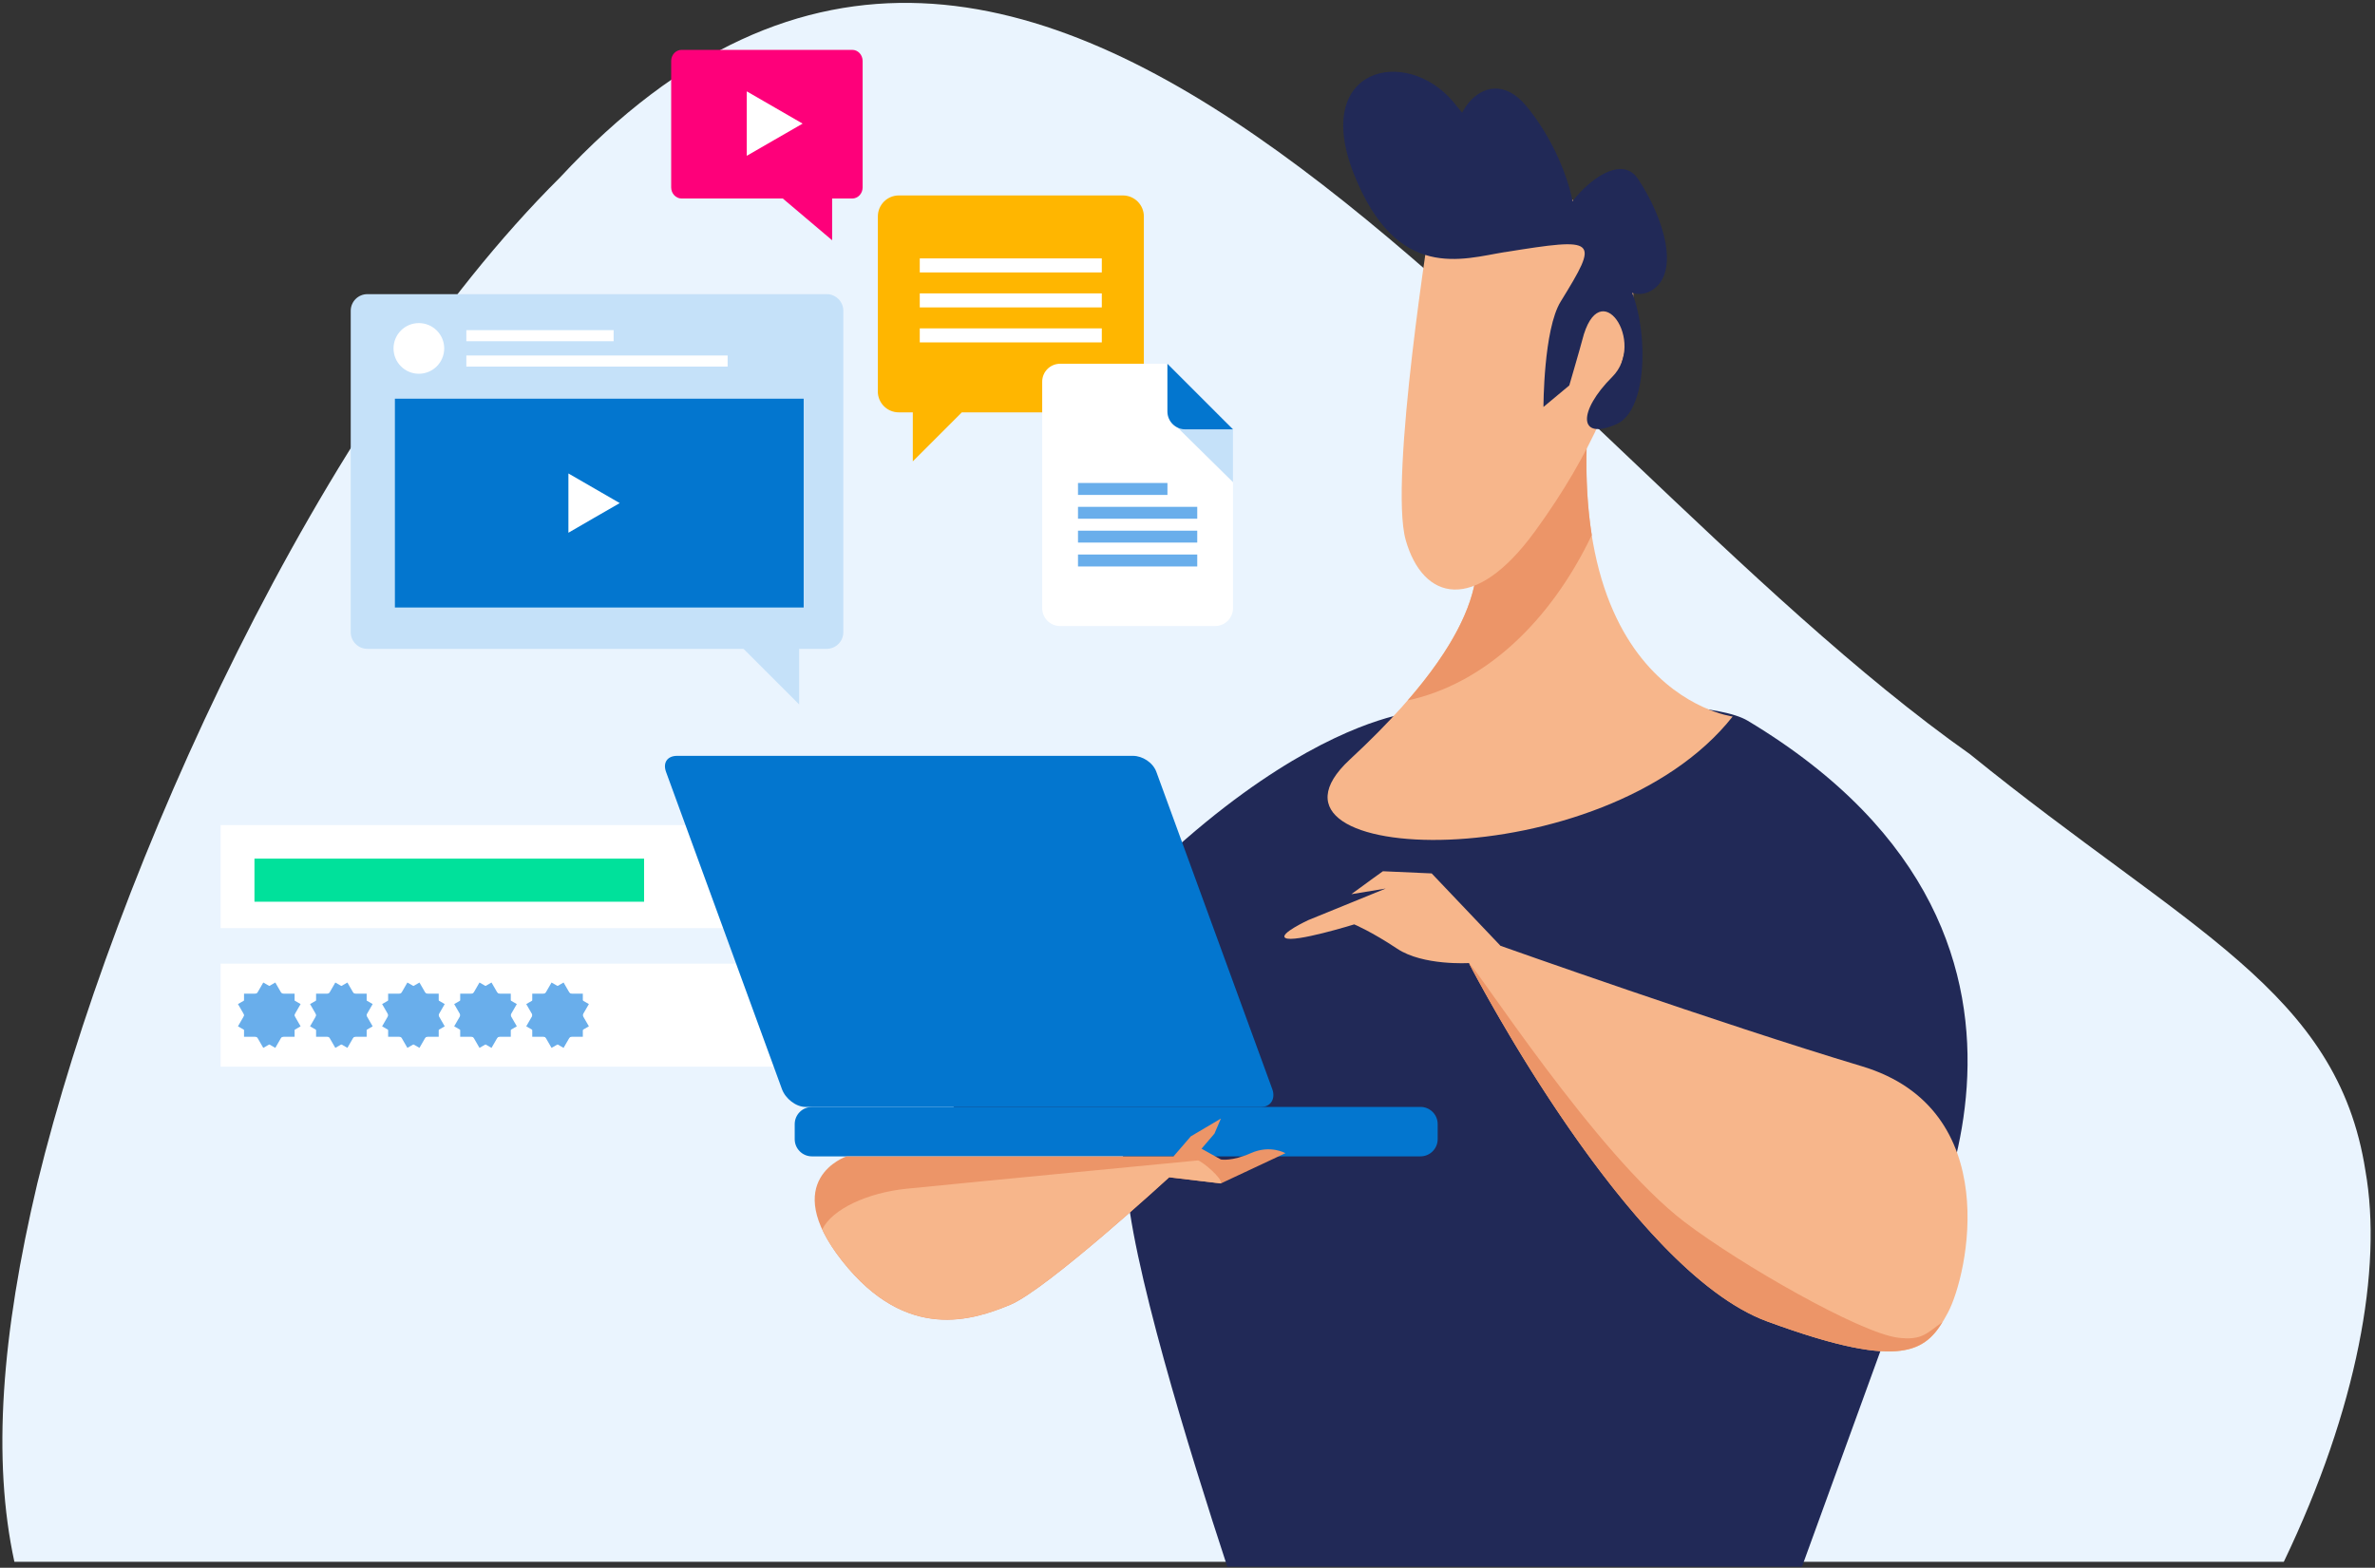 <svg width="471" height="311" viewBox="0 0 471 311" fill="none" xmlns="http://www.w3.org/2000/svg">
<rect x="0" y="0" width="471" height="311" fill="#333333" stroke="none"/>
<g clip-path="url(#clip0_103_15954)">
<path d="M390.783 149.691C301.683 86.801 207.103 -68.209 111.023 35.241C63.503 82.441 22.733 171.921 7.403 234.741C0.273 264.891 -1.557 289.491 2.853 309.821H452.913C467.483 279.451 472.543 251.641 469.103 232.261C463.553 196.501 433.883 184.651 390.773 149.691H390.783Z" fill="#EAF4FE"/>
<path d="M168.533 191.161H43.753V211.601H168.533V191.161Z" fill="white"/>
<path d="M48.394 201.392H58.424" stroke="#69AEEB" stroke-width="8.55"/>
<path d="M50.894 205.732L55.914 197.042" stroke="#69AEEB" stroke-width="8.55"/>
<path d="M55.914 205.732L50.894 197.042" stroke="#69AEEB" stroke-width="8.55"/>
<path d="M62.684 201.392H72.714" stroke="#69AEEB" stroke-width="8.55"/>
<path d="M65.193 205.732L70.203 197.042" stroke="#69AEEB" stroke-width="8.55"/>
<path d="M70.203 205.732L65.193 197.042" stroke="#69AEEB" stroke-width="8.55"/>
<path d="M76.974 201.392H87.004" stroke="#69AEEB" stroke-width="8.55"/>
<path d="M79.483 205.732L84.493 197.042" stroke="#69AEEB" stroke-width="8.55"/>
<path d="M84.493 205.732L79.483 197.042" stroke="#69AEEB" stroke-width="8.55"/>
<path d="M91.264 201.392H101.294" stroke="#69AEEB" stroke-width="8.55"/>
<path d="M93.773 205.732L98.793 197.042" stroke="#69AEEB" stroke-width="8.55"/>
<path d="M98.793 205.732L93.773 197.042" stroke="#69AEEB" stroke-width="8.55"/>
<path d="M105.554 201.392H115.584" stroke="#69AEEB" stroke-width="8.55"/>
<path d="M108.063 205.732L113.083 197.042" stroke="#69AEEB" stroke-width="8.55"/>
<path d="M113.083 205.732L108.063 197.042" stroke="#69AEEB" stroke-width="8.55"/>
<path d="M168.533 163.671H43.753V184.111H168.533V163.671Z" fill="white"/>
<path d="M50.464 174.601H127.734" stroke="#00E19B" stroke-width="8.55"/>
<path d="M223.343 233.411C223.933 249.401 236.043 288.431 243.393 310.791H357.363L377.743 254.731C377.743 254.731 420.883 187.551 346.613 142.981C335.953 136.581 280.503 141.271 280.503 141.271C280.503 141.271 239.433 144.021 184.963 225.721C183.253 228.281 222.493 210.371 223.353 233.401L223.343 233.411Z" fill="#212957"/>
<path d="M291.583 103.751C292.433 108.011 299.813 120.931 267.693 150.671C244.663 172.001 318.023 174.551 343.613 142.141C343.613 142.141 304.373 137.021 317.173 65.371C326.773 11.601 291.583 103.761 291.583 103.761V103.751Z" fill="#F7B68B"/>
<path d="M274.814 176.261L259.464 182.521C259.464 182.521 253.544 185.271 254.914 186.071C256.624 187.071 268.564 183.371 268.564 183.371C268.564 183.371 271.974 184.791 277.094 188.201C282.214 191.611 291.314 191.041 291.314 191.041C291.314 191.041 322.594 251.891 350.454 262.131C378.324 272.371 382.304 267.821 386.284 260.421C390.264 253.031 397.654 220.041 369.224 211.511C340.794 202.981 297.574 187.621 297.574 187.621L283.924 173.261L274.254 172.831C274.254 172.831 270.274 175.671 267.994 177.381" fill="#F7B68B"/>
<path d="M252.313 216.051C253.003 217.931 252.023 219.581 250.143 219.581H159.723C157.843 219.581 155.753 217.931 155.073 216.051L132.093 153.141C131.403 151.261 132.383 149.941 134.263 149.941H224.683C226.563 149.941 228.653 151.251 229.333 153.141L252.313 216.051Z" fill="#0376CF"/>
<path d="M161.014 219.581H281.704C283.584 219.581 285.114 221.111 285.114 222.991V225.981C285.114 227.861 283.584 229.391 281.704 229.391H161.014C159.134 229.391 157.604 227.861 157.604 225.981V223.001C157.604 221.121 159.134 219.591 161.014 219.591V219.581Z" fill="#0376CF"/>
<path d="M232.724 229.391H167.894C167.894 229.391 154.244 233.961 167.044 250.171C179.844 266.381 193.064 261.841 200.314 258.851C207.564 255.861 231.874 233.551 231.874 233.551L242.114 234.761L254.914 228.761C254.914 228.761 251.924 227.041 248.094 228.741C244.254 230.441 242.124 230.011 242.124 230.011L238.284 227.871L240.844 224.881L242.124 221.891L236.154 225.421L232.744 229.381L232.724 229.391Z" fill="#EC9568"/>
<path d="M315.674 106.151C314.034 95.791 314.124 82.481 317.174 65.371C326.774 11.601 291.584 103.761 291.584 103.761C292.314 107.421 297.834 117.431 279.174 138.941C294.324 135.681 307.404 123.441 315.674 106.151Z" fill="#EC9568"/>
<path d="M283.903 42.331C283.903 42.331 275.373 95.221 278.783 107.161C282.193 119.101 292.383 121.891 304.373 105.451C327.403 73.891 326.553 49.151 319.723 44.881C312.903 40.621 294.133 24.411 283.893 42.321L283.903 42.331Z" fill="#F7B68B"/>
<path d="M298.414 50.011C290.124 51.341 277.084 55.981 268.554 34.661C260.024 13.331 278.794 9.071 288.174 20.161C297.554 31.251 296.704 36.371 290.734 31.251C284.764 26.131 294.144 10.781 302.674 21.011C311.204 31.251 314.614 46.601 310.354 45.751C306.084 44.901 319.734 27.841 324.854 35.511C329.974 43.191 333.384 54.281 327.414 57.691C321.444 61.101 314.624 49.161 320.594 53.421C326.564 57.691 328.274 80.721 320.594 84.131C312.914 87.541 312.914 81.571 319.744 74.751C326.564 67.921 317.184 53.851 313.774 67.501C313.484 68.671 311.214 76.461 311.214 76.461L306.094 80.731C306.094 80.731 306.094 65.381 309.504 59.831C317.194 47.331 316.964 47.041 298.414 50.021V50.011Z" fill="#212957"/>
<path d="M237.533 230.201C237.533 230.201 191.383 234.641 179.793 235.811C172.123 236.591 165.043 239.811 163.063 243.881C163.933 245.751 165.203 247.831 167.043 250.151C179.843 266.361 193.063 261.821 200.313 258.831C207.563 255.841 231.873 233.531 231.873 233.531L242.113 234.761C242.593 233.881 238.403 230.341 237.533 230.181V230.201Z" fill="#F7B68B"/>
<path d="M385.224 262.261C382.204 264.371 381.224 266.001 376.324 265.351C368.804 264.351 345.294 250.931 334.144 242.461C316.484 229.061 292.314 191.171 291.374 191.191C293.054 194.431 323.354 252.181 350.444 262.131C375.914 271.491 381.424 268.491 385.224 262.261Z" fill="#EC9568"/>
<path d="M174.084 77.641C174.084 79.941 175.944 81.801 178.244 81.801H181.024V91.521L190.744 81.801H222.674C224.974 81.801 226.844 79.931 226.844 77.641V42.931C226.844 40.631 224.984 38.771 222.674 38.771H178.254C175.954 38.771 174.094 40.631 174.094 42.931V77.641H174.084Z" fill="#FFB600"/>
<path d="M218.504 51.261H182.404V54.041H218.504V51.261Z" fill="white"/>
<path d="M218.504 58.201H182.404V60.981H218.504V58.201Z" fill="white"/>
<path d="M218.504 65.141H182.404V67.921H218.504V65.141Z" fill="white"/>
<path d="M244.524 120.641C244.524 122.601 242.934 124.191 240.974 124.191H210.234C208.274 124.191 206.684 122.601 206.684 120.641V75.711C206.684 73.751 208.274 72.161 210.234 72.161H231.514L244.524 85.171V120.641Z" fill="white"/>
<path d="M232.693 83.992L244.523 95.651V85.171L243.343 83.992H232.693Z" fill="#C5E1F9"/>
<path d="M231.514 72.161V81.621C231.514 83.581 233.104 85.171 235.064 85.171H244.524L231.514 72.161Z" fill="#0376CF"/>
<path d="M237.433 100.542H213.783V102.902H237.433V100.542Z" fill="#69AEEB"/>
<path d="M237.433 105.271H213.783V107.631H237.433V105.271Z" fill="#69AEEB"/>
<path d="M237.433 110.001H213.783V112.371H237.433V110.001Z" fill="#69AEEB"/>
<path d="M231.523 95.811H213.783V98.181H231.523V95.811Z" fill="#69AEEB"/>
<path d="M171.074 37.171C171.074 38.391 170.154 39.381 169.014 39.381H165.024V47.661L155.244 39.381H135.174C134.034 39.381 133.104 38.391 133.104 37.171V12.101C133.104 10.881 134.024 9.891 135.174 9.891H169.014C170.154 9.891 171.074 10.881 171.074 12.101V37.171Z" fill="#FE007A"/>
<path d="M159.174 24.521L153.634 27.711L148.094 30.911V24.521V18.121L153.634 21.321L159.174 24.521Z" fill="white"/>
<path d="M158.483 114.061V139.741L136.233 117.481L158.483 114.061Z" fill="#C5E1F9"/>
<path d="M72.864 58.351H163.944C165.764 58.351 167.244 59.831 167.244 61.651V125.411C167.244 127.231 165.764 128.711 163.944 128.711H72.854C71.034 128.711 69.554 127.231 69.554 125.411V61.651C69.554 59.831 71.034 58.351 72.854 58.351H72.864Z" fill="#C5E1F9"/>
<path d="M88.094 69.111C88.094 71.891 85.844 74.141 83.064 74.141C80.284 74.141 78.044 71.891 78.044 69.111C78.044 66.331 80.294 64.091 83.064 64.091C85.834 64.091 88.094 66.341 88.094 69.111Z" fill="white"/>
<path d="M144.303 70.521H92.483V72.721H144.303V70.521Z" fill="white"/>
<path d="M121.693 65.491H92.483V67.691H121.693V65.491Z" fill="white"/>
<path d="M159.383 79.091H78.314V120.511H159.383V79.091Z" fill="#0376CF"/>
<path d="M122.904 99.801L117.814 102.731L112.724 105.681V99.801V93.921L117.814 96.861L122.904 99.801Z" fill="white"/>
</g>
<defs>
<clipPath id="clip0_103_15954">
<rect width="469.67" height="310.23" fill="white" transform="translate(0.474 0.571)"/>
</clipPath>
</defs>
</svg>
